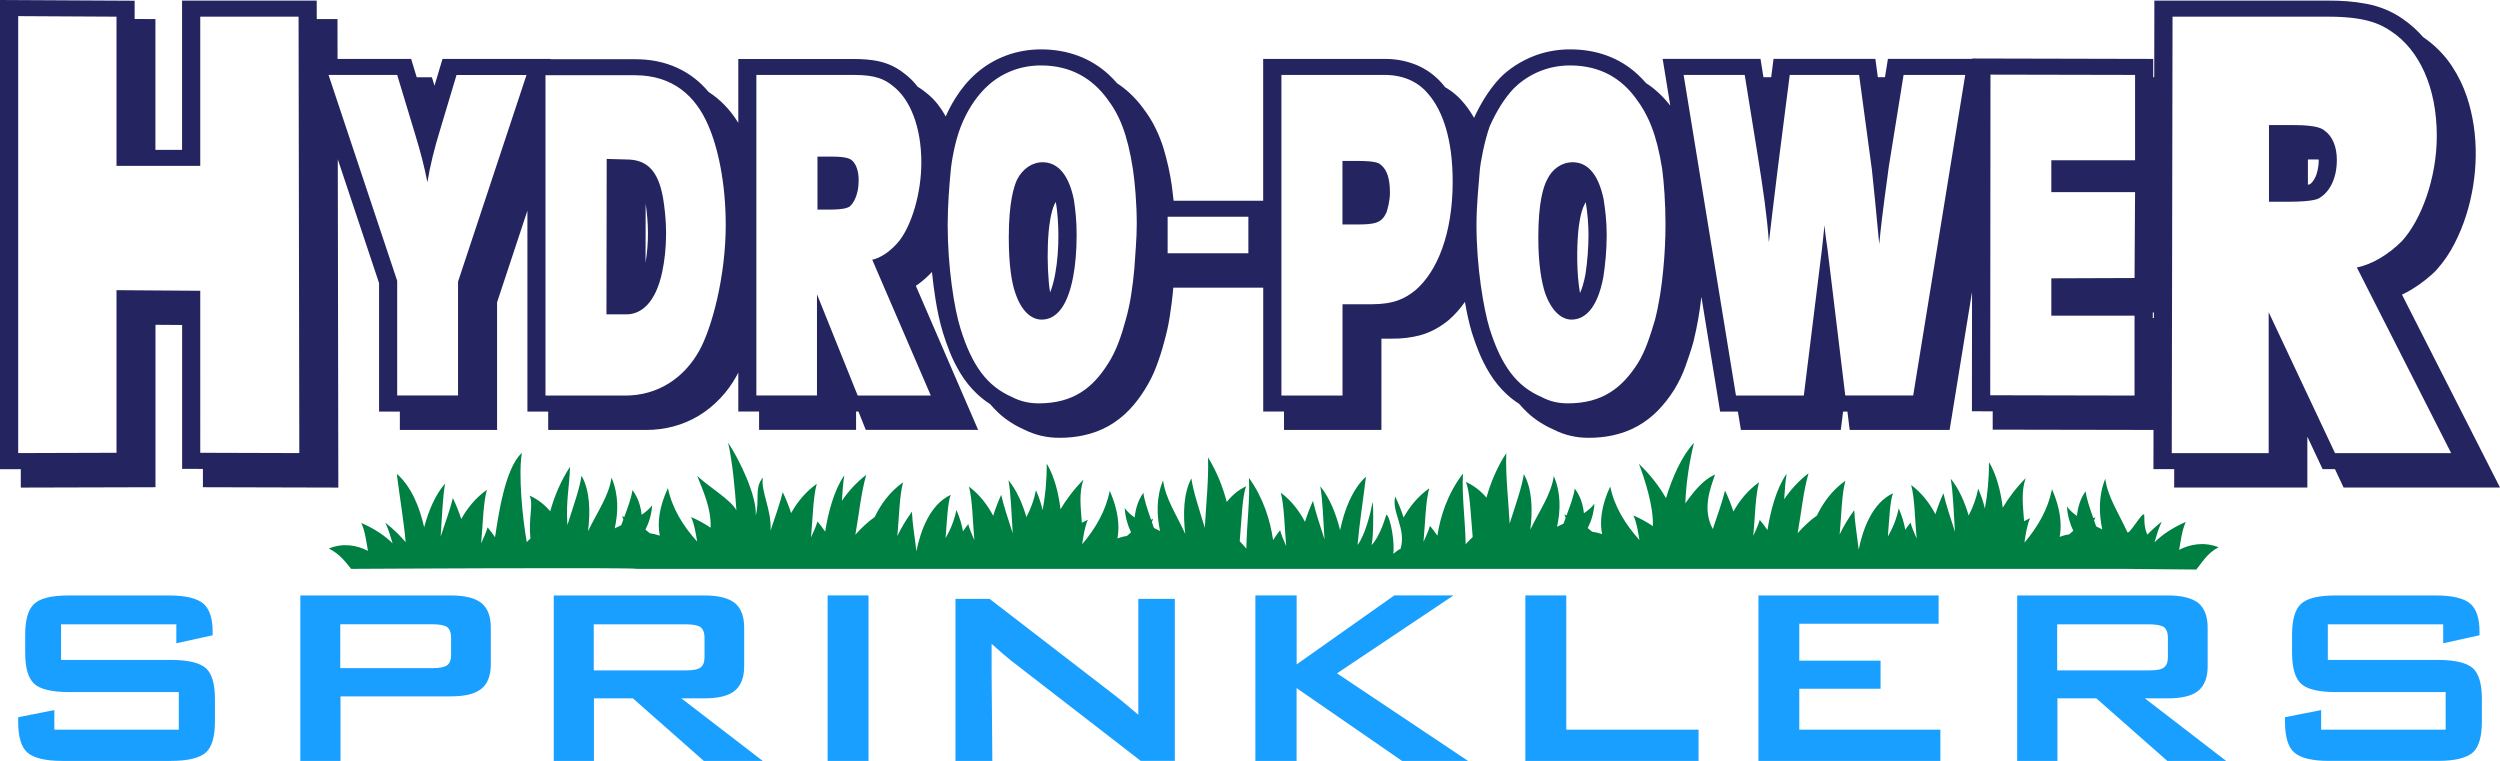 <?xml version="1.0" encoding="UTF-8"?> <svg xmlns="http://www.w3.org/2000/svg" xmlns:xlink="http://www.w3.org/1999/xlink" version="1.2" id="Layer_1" x="0px" y="0px" viewBox="0 0 413.72 125.92" overflow="visible" xml:space="preserve"> <path fill-rule="evenodd" fill="#242460" d="M386.41,77.64l1.43,3.04h25.88L397.5,48.76c0.55-0.26,1.1-0.55,1.61-0.86 c1.4-0.85,3.04-2.1,4.12-3.25l0.05-0.06c1.17-1.32,2.15-2.76,2.92-4.29c0.79-1.54,1.44-3.13,1.95-4.76 c1.95-6.24,2.17-13.3,0.08-19.55c-0.58-1.73-1.39-3.4-2.41-4.96c-1.21-1.87-2.82-3.52-4.75-4.84c-0.03-0.02-0.06-0.04-0.09-0.07 C400.01,5,398.89,4,397.63,3.13c-1.75-1.23-3.79-2.08-5.97-2.49c-2.1-0.41-4.23-0.55-6.38-0.54h-28.76l-0.02,12.67l-0.17,0V9.75 L326.4,9.68l0,0.06h-13.97l-0.49,3.04h-1.18l-0.41-3.04H293.5l-0.39,3.04h-1.28l-0.49-3.04h-16.19l1.26,7.74 c-0.58-0.75-1.22-1.46-1.93-2.11c-0.65-0.61-1.35-1.15-2.08-1.62c-0.42-0.49-0.88-0.96-1.36-1.41c-3-2.8-6.89-4.18-11.23-4.17 c-2.05,0-4.1,0.37-5.98,1.1c-2.08,0.81-4.16,2.13-5.63,3.66c-0.9,0.94-1.87,2.26-2.54,3.35c-0.64,1.04-1.22,2.12-1.72,3.22 c-0.45-0.79-0.97-1.55-1.55-2.28c-0.88-1.1-1.96-2.06-3.24-2.79c-0.07-0.08-0.13-0.17-0.2-0.25c-1.05-1.32-2.41-2.43-4.03-3.2 c-1.71-0.81-3.7-1.23-5.64-1.23h-20.24v23.47h-14.82c-0.09-0.87-0.19-1.72-0.3-2.51c-0.29-2.02-0.76-4.13-1.35-6.1 c-0.33-1.09-0.79-2.25-1.29-3.29c-0.62-1.29-1.29-2.34-2.17-3.5c-0.64-0.87-1.38-1.69-2.19-2.44c-0.64-0.59-1.32-1.12-2.03-1.58 c-0.44-0.51-0.91-0.99-1.4-1.45c-3-2.77-6.87-4.18-11.21-4.18c-2.05,0-4.07,0.36-5.96,1.09c-3.67,1.42-6.32,3.95-8.21,6.98 c-0.63,1.01-1.16,2.01-1.6,3.03c-0.38-0.69-0.81-1.35-1.29-1.97c-0.58-0.74-1.25-1.42-2.02-2.01c-0.44-0.36-0.89-0.67-1.35-0.95 c-0.02-0.03-0.04-0.06-0.06-0.08c-0.58-0.74-1.25-1.42-2.02-2.01c-1.83-1.48-3.71-2.18-6.31-2.4c-0.72-0.06-1.45-0.09-2.17-0.09 h-19.11v10.57c-1.28-2.09-2.92-3.83-4.91-5.11c-2.84-3.4-6.93-5.44-12.18-5.42H91.11l0.02-0.05h-17.9l-1.33,4.44l-0.42-1.4h-2.52 l-0.92-3.04H55.86l-0.01-6.6h-3.43L52.41,0.1H30.13V24.8h-4.41V3.16l-3.44-0.02V0.12L0,0v77.65l3.44-0.01v3.05l22.29-0.06V53.75 l4.41,0.03v23.81l3.44,0.01v3.03l22.41,0.06l-0.09-54.33l6.83,20.49v21.26h3.44v3.04h16.09V50.03l5.02-15.17v33.25h3.44v3.04h16.23 c3.09,0.01,6.11-0.8,8.66-2.34l0,0c2.65-1.59,4.83-3.96,6.24-6.53c0.11-0.21,0.22-0.41,0.33-0.62v6.44h3.44v3.04h16.05v-3.04h0.39 l1.22,3.04h18.59L151.56,47.3c0.23-0.15,0.45-0.3,0.66-0.47c0.7-0.54,1.41-1.16,2.01-1.83c0,0.01,0,0.01,0,0.02 c0.15,1.49,0.34,2.99,0.58,4.47c0.28,1.8,0.7,3.82,1.24,5.58c0.33,1.07,0.71,2.14,1.13,3.19c0.5,1.25,1.11,2.46,1.83,3.63 c0.75,1.22,1.69,2.38,2.77,3.38l0.01,0.01c0.64,0.59,1.33,1.12,2.07,1.6c0.42,0.5,0.88,0.98,1.36,1.43l0.01,0.01 c1.23,1.14,2.68,2.08,4.28,2.78c1.77,0.9,3.79,1.37,5.83,1.35c1.3,0.01,2.59-0.12,3.86-0.38l0,0c1.49-0.3,2.97-0.85,4.27-1.58 c2.62-1.48,4.52-3.66,5.99-6.03c0.76-1.21,1.4-2.47,1.89-3.79c0.51-1.34,0.95-2.71,1.31-4.09c0.41-1.5,0.68-2.65,0.92-4.18 c0.22-1.37,0.46-3.23,0.57-4.61l0.01-0.18h14.89v20.5h3.44v3.04h16.12V56.04h1.79c1.55,0.02,3.1-0.16,4.59-0.55l0.02-0.01 c0.85-0.23,1.75-0.59,2.5-1c0.77-0.42,1.66-1.02,2.3-1.57c0.98-0.85,1.87-1.88,2.62-2.95c0.28,1.66,0.68,3.52,1.15,5.09 c0.3,0.99,0.77,2.25,1.16,3.22c0.51,1.25,1.13,2.47,1.85,3.63c0.75,1.22,1.7,2.38,2.79,3.38l0.01,0.01c0.62,0.57,1.3,1.09,2.02,1.55 c0.44,0.52,0.91,1.01,1.41,1.48l0.01,0.01c1.23,1.13,2.68,2.06,4.28,2.76c1.76,0.91,3.78,1.38,5.82,1.36 c1.3,0.01,2.59-0.12,3.86-0.38l0,0c1.49-0.31,2.97-0.85,4.26-1.58c1.27-0.72,2.45-1.64,3.42-2.66c0.98-1.03,1.88-2.19,2.61-3.37 c0.75-1.22,1.36-2.51,1.84-3.83c0.39-1.08,1.02-2.95,1.32-4.05l0.01-0.05c0.6-2.45,1.04-4.93,1.31-7.42l3.1,19h2.94l0.5,3.04h16.53 l0.38-3.04h0.72l0.37,3.04h16.54l3.71-22.84l-0.02,19.75l3.44,0.01l0,3.03l26.61,0.05l-0.01,6.49h3.44l-0.01,3.04h22.04v-8.42 l2.53,5.38H386.41L386.41,77.64z M356.44,51.71l0,0.91h-0.18v-0.91L356.44,51.71L356.44,51.71z M106.83,43.47l0.02-9.77 c0.24,1.62,0.37,3.25,0.38,4.89C107.23,40.24,107.1,41.85,106.83,43.47L106.83,43.47z M173.78,48.39c-0.1-0.58-0.17-1.17-0.22-1.73 c-0.23-2.6-0.25-5.71-0.02-8.32c0.09-1.04,0.37-3.29,0.98-4.57c0.06-0.12,0.13-0.23,0.21-0.35c0,0,0,0.01,0,0.01 c0.29,1.62,0.41,3.76,0.42,5.41c0.01,2.22-0.14,4.36-0.54,6.56c-0.11,0.61-0.24,1.15-0.41,1.75 C174.11,47.5,173.96,47.95,173.78,48.39L173.78,48.39z M261.47,48.51c-0.57-3.27-0.54-7.37-0.29-10.19 c0.07-0.73,0.17-1.46,0.31-2.19c0.08-0.41,0.16-0.75,0.28-1.15c0.14-0.49,0.24-0.72,0.46-1.18c0.05-0.11,0.12-0.23,0.19-0.35 c0.29,1.78,0.45,3.58,0.46,5.38c-0.01,2.21-0.18,4.41-0.51,6.59c-0.09,0.53-0.26,1.19-0.41,1.72 C261.85,47.54,261.69,48.03,261.47,48.51L261.47,48.51z M381.93,30.56v-4.17h1.17c0.2,0,0.41,0,0.62,0.01 c0.01,0.83-0.12,1.7-0.37,2.45c-0.19,0.57-0.55,1.27-1.1,1.65C382.15,30.52,382.04,30.54,381.93,30.56L381.93,30.56z M287.28,65.45 l-8.66-53.05h10.11l2.17,13.45c0.87,5.43,1.54,10.01,1.83,14.25c0.37-3.11,0.79-6.79,1.5-12.46l1.95-15.24h11.48l2.12,15.72 c0.25,2.22,0.7,6.89,1.21,12.28c0.54-5.66,1.29-10.39,1.58-12.8l2.45-15.2h10.2l-8.61,53.05h-11.24l-2.91-23.98 c0,0-0.04-0.14-0.04-0.33c-0.09-0.71-0.33-2.03-0.49-3.86c-0.26,2.35-0.42,4.19-0.55,5l-2.87,23.18H287.28L287.28,65.45 L287.28,65.45z M3.01,74.98V2.67l16.27,0.09v24.69h13.86V2.76h16.27l0.12,72.22l-16.39-0.05V48.12l-13.86-0.1v26.91L3.01,74.98 L3.01,74.98L3.01,74.98z M359.4,74.98l0.13-72.22h25.76c5.82,0,8.44,1.04,10.48,2.46c4.53,3.02,7.49,9.15,7.49,17.27 c0,6.94-2.54,13.88-5.78,17.42c-2.21,2.22-4.99,3.88-7.45,4.35l15.61,30.73h-19.22l-10.98-23.32v23.32H359.4L359.4,74.98 L359.4,74.98z M65.73,65.45V46.47L54.37,12.4h11.36l3.04,10.05c0.83,2.73,1.46,5.15,1.96,7.7c0.42-2.55,1.08-5.37,2.12-8.73 l2.7-9.01h11.58L75.8,46.61v18.84H65.73L65.73,65.45L65.73,65.45z M259.49,66.75c-1.54,0-2.92-0.28-4.37-1.04 c-4.16-1.8-6.66-5.15-8.61-11.33c-1-3.3-2.17-10.19-2.17-17.17c0-3.17,0.37-6.8,0.54-8.92c0.12-1.51,0.79-4.91,1.62-7.31 c1.12-2.55,2.45-4.68,3.99-6.33c2-1.98,5.16-3.82,9.32-3.82c5.2,0,8.61,2.31,10.9,5.44c2.03,2.69,3.45,5.89,4.37,11.75 c0.29,2.31,0.54,5.57,0.54,9.06c0,2.45-0.12,5-0.37,7.5c-0.25,2.74-0.67,5.62-1.37,8.36c-0.75,2.5-1.58,5.2-2.87,7.22 C268.43,64.2,265.15,66.75,259.49,66.75L259.49,66.75L259.49,66.75z M171.9,66.75c-1.46,0-2.95-0.28-4.41-1.04 c-4.12-1.8-6.62-5.15-8.54-11.33c-1.04-3.3-2.12-10.19-2.12-17.17c0-3.17,0.29-6.8,0.5-8.92c0.12-1.51,0.71-4.91,1.66-7.31 c1-2.55,2.36-4.68,3.99-6.33c1.96-1.98,5.08-3.82,9.28-3.82c5.12,0,8.58,2.31,10.9,5.44c2.08,2.69,3.42,5.89,4.33,11.75 c0.33,2.31,0.63,5.57,0.63,9.06c0,2.45-0.25,5-0.41,7.5c-0.26,2.74-0.63,5.62-1.42,8.36c-0.67,2.5-1.58,5.2-2.91,7.22 C180.85,64.2,177.6,66.75,171.9,66.75L171.9,66.75L171.9,66.75z M90.27,65.45v-53h14.81c6.36,0,10.07,3.53,12.11,8.26 c1.58,3.58,2.91,9.44,2.91,16.52c0,8.5-2.29,17.09-4.41,20.86c-2.54,4.53-6.87,7.37-12.2,7.37H90.27L90.27,65.45L90.27,65.45z M125.17,65.45V12.4h16.11c3.62,0,5.11,0.71,6.45,1.8c2.87,2.17,4.74,6.78,4.74,12.69c0,5.14-1.62,10.34-3.62,12.93 c-1.33,1.65-3,2.83-4.5,3.17l9.69,22.47h-12.1L135.2,48.7v16.75H125.17L125.17,65.45L125.17,65.45z M212.06,65.45V12.4h17.23 c3.33,0.05,5.66,1.37,7.2,3.3c2.24,2.69,3.91,7.27,3.91,14.35c0,8.68-2.58,14.87-6.12,17.94c-1.67,1.37-3.54,2.36-7.28,2.36h-4.83 v15.11H212.06L212.06,65.45L212.06,65.45z M329.36,65.41l0.04-53.06l23.93,0.05v14.12h-13.86v5.28h13.86l-0.09,14.21l-13.77,0.05 v6.18h13.77v13.22L329.36,65.41L329.36,65.41L329.36,65.41z M193.23,41.91v-6.04h13.36v6.04H193.23L193.23,41.91L193.23,41.91z M260.06,52.89c2,0,4.24-1.51,5.28-7.07c0.29-1.94,0.55-4.25,0.55-6.99c0-2.32-0.26-4.15-0.5-5.81c-0.96-4.67-3-6.17-5.12-6.17 c-1.83,0-3.41,1.12-4.24,2.87c-0.63,1.19-1.46,3.78-1.46,9.59c0,4.81,0.63,7.6,1.08,9.05C256.69,51.42,258.39,52.89,260.06,52.89 L260.06,52.89L260.06,52.89z M172.38,52.89c2,0,4.16-1.51,5.21-7.07c0.37-1.94,0.58-4.25,0.58-6.99c0-2.32-0.21-4.15-0.46-5.81 c-0.96-4.67-3.04-6.17-5.16-6.17c-1.79,0-3.33,1.12-4.24,2.87c-0.54,1.19-1.37,3.78-1.37,9.59c0,4.81,0.54,7.6,1.04,9.05 C168.97,51.42,170.63,52.89,172.38,52.89L172.38,52.89L172.38,52.89z M375.48,33.39h3.08c4.62,0,5.21-0.56,5.41-0.71 c1.5-0.94,2.75-3.06,2.75-6.22c0-2.22-0.75-3.92-2-4.82c-0.33-0.28-1.12-0.94-5.07-0.94h-4.16V33.39L375.48,33.39L375.48,33.39z M100.36,52.02h3.33c2.37,0,4.82-1.85,5.91-7.07c0.37-1.8,0.63-3.83,0.63-6.37c0-2.27-0.26-4.35-0.51-5.86 c-0.83-4.68-2.82-6.33-6.07-6.33l-3.25-0.09L100.36,52.02L100.36,52.02L100.36,52.02z M222.16,37.15h2.37 c3.12,0,4.12-0.28,4.91-1.98c0.21-0.61,0.58-1.97,0.58-3.3c0-2.42-0.54-3.74-1.37-4.48c-0.38-0.33-0.63-0.76-4.12-0.76h-2.37V37.15 L222.16,37.15L222.16,37.15z M135.27,34.69h1.88c2.91,0,3.2-0.42,3.41-0.47c0.75-0.61,1.54-2.08,1.54-4.39c0-1.51-0.42-2.7-1.12-3.3 c-0.21-0.15-0.67-0.61-3.16-0.61h-2.54V34.69L135.27,34.69L135.27,34.69z"></path> <path fill-rule="evenodd" fill="#199FFF" d="M207.74,125.92h6.83v-12.05l17.45,12.05h10.92l-21.68-14.49l19.29-12.9h-9.8 l-16.17,11.42V98.53h-6.83V125.92L207.74,125.92L207.74,125.92z M91.64,125.92h6.65v-10.35h6.45l11.73,10.35h9.75l-13.46-10.35h3.79 c2.33,0,4-0.41,5.05-1.26c1.02-0.85,1.55-2.19,1.55-4.03v-6.43c0-1.87-0.52-3.21-1.55-4.06c-1.05-0.82-2.71-1.25-5.05-1.25H91.64 V125.92L91.64,125.92L91.64,125.92z M333.82,125.92h6.66v-10.35h6.44l11.74,10.35h9.74l-13.45-10.35h3.8c2.33,0,3.99-0.41,5.05-1.26 c1.02-0.85,1.54-2.19,1.54-4.03v-6.43c0-1.87-0.53-3.21-1.54-4.06c-1.06-0.82-2.72-1.25-5.05-1.25h-24.93V125.92L333.82,125.92 L333.82,125.92z M188.37,118.27c-0.53-0.47-1.73-1.42-2.26-1.89c-0.52-0.46-1.17-0.94-1.84-1.48L163.76,99.1h-5.64v26.82l0,0l0,0 h6.1l-0.12-14.48c0-0.54,0.01-1.21,0-1.93c-0.01-0.77,0-2.1,0-2.97c0.39,0.39,1.53,1.33,1.9,1.68c0.38,0.32,0.82,0.7,1.35,1.12 l21.42,16.57h5.65V99.1h-6.04v13.95V118.27z M404.32,103.32v3.13l6.01-1.32v-0.57c0-2.27-0.53-3.81-1.55-4.68 c-1.05-0.88-2.94-1.34-5.68-1.34h-16.55c-2.86,0-4.75,0.46-5.75,1.39c-0.99,0.9-1.49,2.6-1.49,5.09v3.01c0,2.49,0.5,4.2,1.49,5.13 c1,0.9,2.9,1.37,5.75,1.37h18.18v6.22h-20.61v-3.24l-5.98,1.18v0.74c0,2.49,0.5,4.19,1.52,5.09c1,0.9,2.92,1.4,5.75,1.4h18.01 c2.86,0,4.79-0.49,5.81-1.4c0.99-0.9,1.49-2.6,1.49-5.09v-3.76c0-2.49-0.49-4.18-1.49-5.09c-1.02-0.9-2.95-1.37-5.81-1.37h-18.19 v-5.89H404.32L404.32,103.32L404.32,103.32z M29.18,103.32v3.13l6.01-1.32v-0.57c0-2.27-0.53-3.81-1.55-4.68 c-1.05-0.88-2.95-1.34-5.68-1.34H11.41c-2.86,0-4.76,0.46-5.75,1.39c-0.99,0.9-1.49,2.6-1.49,5.09v3.01c0,2.49,0.49,4.2,1.49,5.13 c0.99,0.9,2.89,1.37,5.75,1.37h18.18v6.22H8.99v-3.24l-5.98,1.18v0.74c0,2.49,0.49,4.19,1.51,5.09c0.99,0.9,2.92,1.4,5.75,1.4h18.01 c2.86,0,4.78-0.49,5.8-1.4c0.99-0.9,1.49-2.6,1.49-5.09v-3.76c0-2.49-0.49-4.18-1.49-5.09c-1.02-0.9-2.94-1.37-5.8-1.37H10.1v-5.89 H29.18L29.18,103.32L29.18,103.32z M49.7,125.92h6.65v-10.68h18.27c2.34,0,4-0.41,5.05-1.26c1.03-0.82,1.55-2.19,1.55-4.03v-6.1 c0-1.87-0.52-3.21-1.55-4.06c-1.05-0.82-2.7-1.25-5.05-1.25H49.7V125.92L49.7,125.92L49.7,125.92z M291,125.92h30.11v-5.17h-23.35 v-6.77h13.45v-4.65h-13.45v-6.11h23.06v-4.68H291V125.92L291,125.92L291,125.92z M252.43,125.92h28.66v-5.17H259.2V98.53h-6.77 V125.92L252.43,125.92L252.43,125.92z M113.52,103.32L113.52,103.32c1.2,0,1.99,0.17,2.43,0.47c0.4,0.36,0.64,0.9,0.64,1.7v3.29 c0,0.79-0.24,1.37-0.64,1.67c-0.44,0.35-1.23,0.49-2.43,0.49H98.26v-7.62H113.52L113.52,103.32L113.52,103.32z M355.7,103.32 L355.7,103.32c1.19,0,1.98,0.17,2.42,0.47c0.41,0.36,0.64,0.9,0.64,1.7v3.29c0,0.79-0.23,1.37-0.64,1.67 c-0.44,0.35-1.23,0.49-2.42,0.49h-15.26v-7.62H355.7L355.7,103.32L355.7,103.32z M71.58,103.31L71.58,103.31 c1.19,0,1.98,0.16,2.43,0.47c0.41,0.36,0.64,0.9,0.64,1.7v2.93c0,0.8-0.24,1.37-0.64,1.67c-0.45,0.33-1.23,0.49-2.43,0.49H56.31 v-7.26H71.58L71.58,103.31L71.58,103.31z M136.96,125.92h6.77V98.53h-6.77V125.92L136.96,125.92L136.96,125.92z"></path> <path fill="#007F42" d="M360.62,90.99c0.31-1.67,0.44-3.13,1.1-4.62c-2.35,1.03-4,2.21-5.18,3.38c0.35-1.18,0.66-2.26,1.2-3.42 c-0.92,0.72-1.7,1.44-2.38,2.15c-0.66-1.37-0.45-3.12-0.52-3.3c-0.24-0.65-2.52,3.47-2.79,2.88c-1.48-3.24-3.28-5.88-3.65-8.84 c-1.15,2.84-1.05,5.76-0.5,8.4c-0.34-0.18-0.68-0.35-1.01-0.51c-0.11-0.33-0.23-0.65-0.34-0.97c0.06-0.18,0.13-0.37,0.21-0.55 c-0.12,0.06-0.23,0.11-0.34,0.17c-0.62-1.77-1.17-3.38-1.27-4.47c-0.87,1.19-1.29,2.62-1.45,4.09c-0.63-0.44-1.19-0.94-1.65-1.56 c0.11,1.55,0.5,2.87,1.05,4.02c-0.24,0.2-0.47,0.4-0.69,0.6c-0.54,0.07-1.06,0.21-1.56,0.4c0.4-2.11,0.1-4.76-1.27-7.88 c-0.66,3.3-2.3,6.16-4.54,8.82c0-0.08,0.01-0.16,0.01-0.24c0.21-1.33,0.39-2.55,0.9-3.79c-0.35,0.16-0.67,0.33-0.99,0.5 c-0.19-2.62-0.51-4.99,0.28-7.14c-1.63,1.64-2.86,3.31-3.81,4.91c-0.33-2.72-1.02-5.45-2.28-7.56c0.01,2.91-0.25,5.42-0.68,7.7 c-0.23-1.03-0.59-2.12-1.1-3.29c-0.31,1.58-0.86,3.05-1.58,4.45c-0.66-2.24-1.61-4.45-2.97-6.1c0.39,2.22,0.48,5.42,0.7,8.78 c-0.74-2.32-1.46-4.41-1.91-6.37c-0.53,1.17-0.97,2.34-1.32,3.47c-0.95-1.8-2.24-3.51-4.01-4.83c0.58,2.22,0.6,5.47,0.9,8.85 c-0.41-0.93-0.78-1.8-1.01-2.64c-0.32,0.4-0.61,0.8-0.87,1.19c-0.19-1.09-0.53-2.27-1.09-3.54c-0.33,1.67-0.95,3.21-1.79,4.66 c0.24-2.95,0.35-5.95,0.86-7.16c-3.49,1.61-5.02,6.04-5.69,9.33c-0.28-2.44-0.66-4.57-0.74-6.53c-1,1.36-1.81,2.74-2.41,4.02 c0.31-3.4,0.34-6.66,0.95-8.89c-2.19,1.54-3.68,3.62-4.71,5.75c-1.14,0.8-2.23,1.84-3.19,2.92c0.65-3.68,0.92-6.8,1.8-9.91 c-1.66,1.27-2.98,2.76-4.03,4.3c0.1-1.6,0.21-3.04,0.4-4.22c-1.71,2.47-2.66,6.15-3.17,9.32c-0.37-0.55-0.79-1.12-1.27-1.69 c-0.24,0.84-0.64,1.71-1.07,2.64c0.31-3.38,0.34-6.63,0.95-8.85c-1.87,1.32-3.24,3.03-4.24,4.83c-0.37-1.13-0.83-2.3-1.39-3.47 c-0.48,1.96-1.24,4.05-2.02,6.37c-1.83-3.35-0.34-6.9,0.37-9.03c-1.68,0.77-3.1,2.19-4.92,4.78c0.12-3,0.53-6.28,1.43-10.02 c-2.06,2.24-3.58,5.73-4.63,9.16c-1.05-1.84-2.48-3.77-4.48-5.68c0.98,2.54,2.44,7.11,2.31,10.31c-0.9-0.62-1.96-1.21-3.22-1.77 c0.58,1.32,0.75,2.62,1,4.07c-2.39-2.66-4.14-5.53-4.84-8.86c-1.45,3.12-1.77,5.78-1.34,7.88c-0.53-0.19-1.08-0.32-1.65-0.4 c-0.23-0.2-0.47-0.4-0.73-0.6c0.58-1.15,1-2.47,1.11-4.02c-0.49,0.62-1.08,1.12-1.74,1.56c-0.16-1.47-0.61-2.9-1.53-4.09 c-0.11,1.1-0.69,2.7-1.35,4.47c-0.12-0.06-0.23-0.12-0.36-0.17c0.08,0.18,0.15,0.37,0.22,0.55c-0.12,0.32-0.24,0.64-0.36,0.97 c-0.35,0.16-0.71,0.33-1.07,0.51c0.58-2.63,0.68-5.56-0.54-8.4c-0.39,2.97-2.31,5.62-3.88,8.87c0.4-3.23,0.33-6.71-1.08-9.18 c-0.24,1.89-1.31,4.95-2.34,8.18c-0.24-4.29-0.69-7.88-0.56-11.66c-1.55,2.38-2.59,4.9-3.28,7.37c-0.93-1.09-2.06-2-3.41-2.59 c0.68,1.53,0.8,5.39,1.13,9.11c-0.42,0.4-0.81,0.8-1.16,1.2c-0.1-4.49-0.65-7.98-0.45-11.7c-2.56,3.35-3.74,7.06-4.23,10.28 c-0.36-0.53-0.76-1.08-1.23-1.63c-0.24,0.84-0.64,1.71-1.07,2.64c0.31-3.38,0.34-6.63,0.95-8.85c-1.87,1.32-3.24,3.03-4.24,4.83 c-0.37-1.13-0.83-2.3-1.39-3.47c-0.64,2.63,1.9,5.34,0.87,8.68c-0.53,0.16-0.72,0.52-1.2,0.78c0.29-1.67-0.4-5.91-1.12-6.49 c-0.58,1.84-1.36,3.91-2.47,5.08c0.33-1.18,0.34-6.05,0.19-7.16c-0.39,2.03-1.26,5.47-2.5,7.13c0.29-3.49,0.91-7.33,1.39-11.31 c-2.27,2.07-3.58,5.52-4.28,8.84c-0.66-2.62-1.69-5.3-3.28-7.24c0.39,2.22,0.48,5.42,0.7,8.78c-0.74-2.32-1.46-4.41-1.91-6.37 c-0.53,1.17-0.97,2.34-1.32,3.47c-0.95-1.8-2.24-3.51-4.01-4.83c0.58,2.22,0.6,5.47,0.9,8.85c-0.41-0.93-0.78-1.8-1.01-2.64 c-0.44,0.56-0.81,1.1-1.16,1.64c-0.47-3.23-1.58-6.94-4-10.3c0.19,3.72-0.33,7.21-0.43,11.7c-0.33-0.4-0.7-0.8-1.09-1.2 c0.31-3.73,0.43-7.58,1.07-9.11c-1.28,0.59-2.34,1.5-3.22,2.59c-0.65-2.47-1.63-4.99-3.1-7.37c0.12,3.78-0.3,7.37-0.53,11.66 c-0.98-3.23-1.99-6.29-2.22-8.18c-1.33,2.47-1.39,5.95-1.02,9.18c-1.49-3.26-3.3-5.9-3.67-8.87c-1.15,2.84-1.05,5.76-0.5,8.4 c-0.34-0.18-0.68-0.35-1.01-0.51c-0.11-0.33-0.23-0.65-0.34-0.97c0.06-0.18,0.13-0.37,0.21-0.55c-0.12,0.06-0.23,0.11-0.34,0.17 c-0.62-1.77-1.17-3.38-1.27-4.47c-0.87,1.19-1.29,2.62-1.45,4.09c-0.63-0.44-1.19-0.94-1.65-1.56c0.11,1.55,0.5,2.87,1.05,4.02 c-0.24,0.2-0.47,0.4-0.69,0.6c-0.54,0.07-1.06,0.21-1.56,0.4c0.4-2.11,0.1-4.76-1.27-7.88c-0.66,3.3-2.3,6.16-4.54,8.82 c0-0.08,0.01-0.16,0.01-0.24c0.21-1.33,0.39-2.55,0.9-3.79c-0.35,0.16-0.67,0.33-0.99,0.5c-0.19-2.62-0.51-4.99,0.28-7.14 c-1.63,1.64-2.86,3.31-3.81,4.91c-0.33-2.72-1.02-5.45-2.28-7.56c0.01,2.91-0.25,5.42-0.68,7.7c-0.23-1.03-0.59-2.12-1.1-3.29 c-0.31,1.58-0.86,3.05-1.58,4.45c-0.66-2.24-1.61-4.45-2.97-6.1c0.4,2.22,0.48,5.42,0.7,8.78c-0.74-2.32-1.46-4.41-1.91-6.37 c-0.53,1.17-0.97,2.34-1.32,3.47c-0.95-1.8-2.24-3.51-4.01-4.83c0.58,2.22,0.6,5.47,0.89,8.85c-0.41-0.93-0.78-1.8-1.01-2.64 c-0.32,0.4-0.61,0.8-0.87,1.19c-0.19-1.09-0.53-2.27-1.09-3.54c-0.33,1.67-0.95,3.21-1.79,4.66c0.24-2.95,0.35-5.95,0.86-7.16 c-3.49,1.61-5.02,6.04-5.69,9.33c-0.28-2.44-0.66-4.57-0.74-6.53c-1,1.36-1.81,2.74-2.41,4.02c0.31-3.4,0.34-6.66,0.95-8.89 c-2.19,1.54-3.68,3.62-4.71,5.75c-1.14,0.8-2.23,1.84-3.19,2.92c0.65-3.68,0.92-6.8,1.8-9.91c-1.66,1.28-2.98,2.76-4.03,4.3 c0.1-1.6,0.21-3.04,0.4-4.22c-1.71,2.47-2.66,6.15-3.17,9.32c-0.37-0.55-0.79-1.12-1.27-1.69c-0.24,0.84-0.64,1.71-1.07,2.64 c0.31-3.38,0.34-6.63,0.95-8.85c-1.87,1.32-3.24,3.03-4.24,4.83c-0.37-1.13-0.83-2.3-1.39-3.47c-0.48,1.96-1.24,4.05-2.02,6.37 c0.24-3.36-1.67-6.56-1.26-8.78c-1.48,1.7-0.49,3.96-1.19,6.26c0.22-3.23-2.76-9.36-4.57-12.02c0.71,3.05,1.16,7.82,1.37,11.16 c-1.05-1.84-4.48-3.77-6.48-5.68c0.98,2.54,2.35,5.39,2.21,8.58c-0.9-0.62-1.96-1.21-3.22-1.77c0.58,1.32,0.75,2.62,1,4.07 c-2.39-2.66-4.14-5.53-4.84-8.86c-1.45,3.12-1.77,5.78-1.34,7.88c-0.53-0.19-1.08-0.32-1.65-0.4c-0.23-0.2-0.47-0.4-0.73-0.6 c0.58-1.15,1-2.47,1.11-4.02c-0.49,0.62-1.08,1.12-1.74,1.56c-0.16-1.47-0.61-2.9-1.53-4.09c-0.11,1.1-0.69,2.7-1.35,4.47 c-0.12-0.06-0.23-0.12-0.36-0.17c0.08,0.18,0.15,0.37,0.22,0.55c-0.12,0.32-0.24,0.64-0.36,0.97c-0.35,0.16-0.71,0.33-1.07,0.51 c0.58-2.63,0.68-5.56-0.54-8.4c-0.39,2.97-2.31,5.62-3.88,8.87c0.4-3.23,0.33-6.71-1.08-9.18c-0.24,1.89-1.31,4.95-2.34,8.18 c-0.24-4.29,0.31-5.88,0.44-9.66c-1.55,2.38-2.59,4.9-3.28,7.37c-0.93-1.09-2.06-2-3.41-2.59c0.68,1.53-0.2,3.39,0.13,7.11 c-0.42,0.4-0.25,0.2-0.6,0.59c-0.76-4.3-1.39-11.31-0.81-14.77c-2.84,2.55-3.94,10.73-4.44,13.95c-0.36-0.53-0.76-1.08-1.23-1.63 c-0.24,0.84-0.64,1.71-1.07,2.64c0.31-3.38,0.34-6.63,0.95-8.85c-1.87,1.32-3.24,3.03-4.24,4.83c-0.37-1.13-0.83-2.3-1.39-3.47 c-0.48,1.96-1.24,4.05-2.02,6.37c0.24-3.36,0.33-6.56,0.74-8.78c-1.69,1.94-2.77,4.62-3.47,7.24c-0.75-3.32-2.13-6.76-4.53-8.84 c0.5,3.97,1.16,7.82,1.47,11.31c-0.87-1.03-1.97-2.12-3.36-3.22c0.54,1.16,0.85,2.24,1.2,3.42c-1.17-1.17-2.83-2.35-5.18-3.38 c0.66,1.49,0.79,2.95,1.1,4.62c-1.82-0.93-4.08-1.37-6.47-0.39c1.94,1.01,2.74,2.24,3.69,3.37c0,0,47.08-0.27,47.2,0h246.16 c0.94,0,11.99,0.11,11.99,0.11c0.95-1.13,1.75-2.68,3.69-3.69C364.7,89.62,362.44,90.06,360.62,90.99z"></path> </svg> 